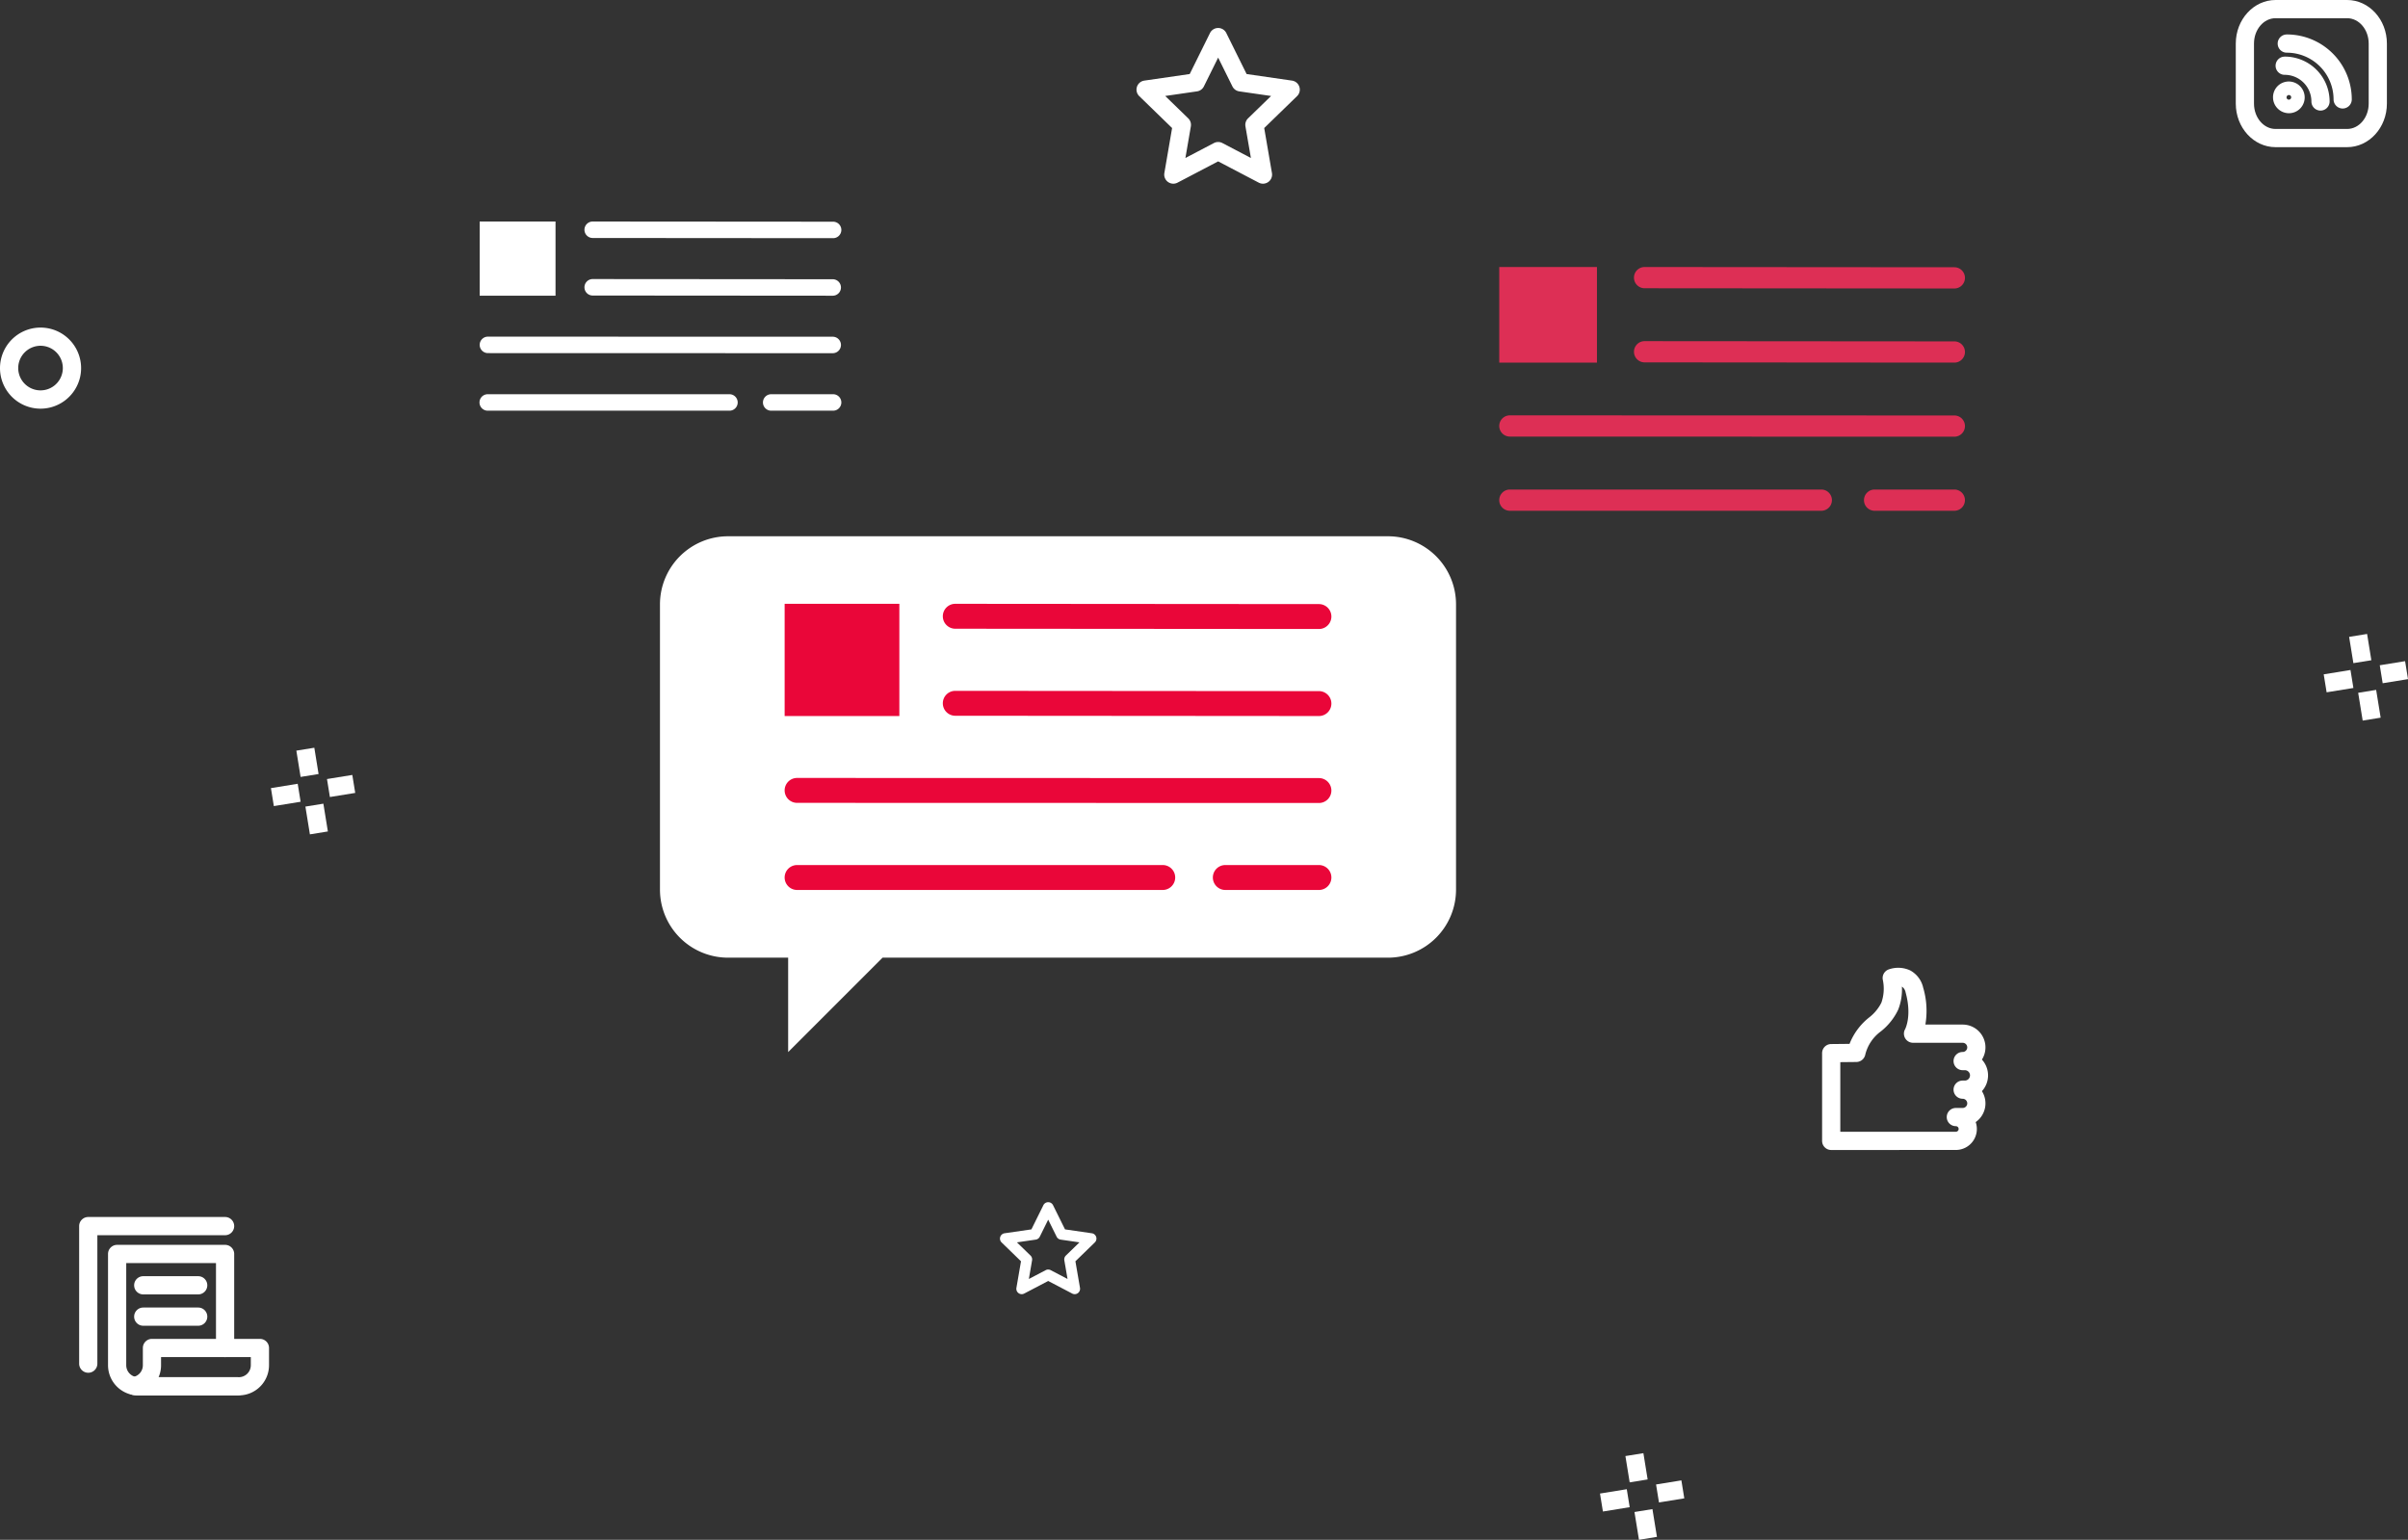 <svg xmlns="http://www.w3.org/2000/svg" width="529.044" height="338.33" viewBox="0 0 529.044 338.33">
  <rect x="0" y="0" width="529.044" height="338.33" fill="#333333" stroke="none"/>
  <g id="Group_5137" data-name="Group 5137" transform="translate(-1208 -178.849)">
    <g id="Group_4538" data-name="Group 4538" transform="translate(1537.389 237.521)">
      <rect id="Rectangle_2212" data-name="Rectangle 2212" width="21.466" height="21.004" transform="translate(0 0)" fill="#dd2f55"/>
      <g id="Group_3721" data-name="Group 3721" transform="translate(29.602 16.289)">
        <path id="Path_2100" data-name="Path 2100" d="M481.711,209.8l-68.052-.052a2.331,2.331,0,0,1,0-4.663l68.052.052a2.331,2.331,0,0,1,0,4.663Z" transform="translate(-411.328 -205.087)" fill="#dd2f55"/>
      </g>
      <g id="Group_3722" data-name="Group 3722" transform="translate(29.602 0)">
        <path id="Path_2101" data-name="Path 2101" d="M481.711,173.493l-68.052-.052a2.331,2.331,0,0,1,0-4.663l68.052.052a2.331,2.331,0,0,1,0,4.663Z" transform="translate(-411.328 -168.778)" fill="#dd2f55"/>
      </g>
      <g id="Group_3723" data-name="Group 3723" transform="translate(0 48.893)">
        <path id="Path_2102" data-name="Path 2102" d="M416.1,282.427H347.674a2.331,2.331,0,1,1,0-4.663H416.1a2.331,2.331,0,0,1,0,4.663Z" transform="translate(-345.343 -277.764)" fill="#dd2f55"/>
        <path id="Path_2103" data-name="Path 2103" d="M543.821,282.427H526.3a2.331,2.331,0,0,1,0-4.663h17.517a2.331,2.331,0,1,1,0,4.663Z" transform="translate(-443.836 -277.764)" fill="#dd2f55"/>
      </g>
      <g id="Group_3724" data-name="Group 3724" transform="translate(0 32.591)">
        <path id="Path_2104" data-name="Path 2104" d="M445.328,246.115l-97.653-.026a2.331,2.331,0,1,1,0-4.662l97.653.026a2.331,2.331,0,0,1,0,4.663Z" transform="translate(-345.343 -241.426)" fill="#dd2f55"/>
      </g>
    </g>
    <g id="Group_4539" data-name="Group 4539" transform="translate(1313.389 227.521)">
      <rect id="Rectangle_2212-2" data-name="Rectangle 2212" width="16.661" height="16.302" transform="translate(0 0)" fill="#fff"/>
      <g id="Group_3721-2" data-name="Group 3721" transform="translate(22.976 12.643)">
        <path id="Path_2100-2" data-name="Path 2100" d="M465.955,208.747l-52.818-.04a1.81,1.81,0,0,1,0-3.619l52.818.04a1.81,1.81,0,0,1,0,3.619Z" transform="translate(-411.328 -205.087)" fill="#fff"/>
      </g>
      <g id="Group_3722-2" data-name="Group 3722" transform="translate(22.976 0)">
        <path id="Path_2101-2" data-name="Path 2101" d="M465.955,172.438l-52.818-.04a1.81,1.81,0,0,1,0-3.619l52.818.04a1.81,1.81,0,1,1,0,3.619Z" transform="translate(-411.328 -168.778)" fill="#fff"/>
      </g>
      <g id="Group_3723-2" data-name="Group 3723" transform="translate(0 37.948)">
        <path id="Path_2102-2" data-name="Path 2102" d="M400.26,281.383H347.153a1.81,1.81,0,1,1,0-3.619H400.26a1.81,1.81,0,0,1,0,3.619Z" transform="translate(-345.343 -277.764)" fill="#fff"/>
        <path id="Path_2103-2" data-name="Path 2103" d="M539.378,281.383h-13.6a1.81,1.81,0,0,1,0-3.619h13.6a1.81,1.81,0,1,1,0,3.619Z" transform="translate(-461.775 -277.764)" fill="#fff"/>
      </g>
      <g id="Group_3724-2" data-name="Group 3724" transform="translate(0 25.296)">
        <path id="Path_2104-2" data-name="Path 2104" d="M422.946,245.065l-75.793-.021a1.809,1.809,0,1,1,0-3.619l75.793.02a1.81,1.81,0,0,1,0,3.619Z" transform="translate(-345.343 -241.426)" fill="#fff"/>
      </g>
    </g>
    <g id="Group_4761" data-name="Group 4761">
      <path id="Path_2099" data-name="Path 2099" d="M453.274,140.6H308.3a14.962,14.962,0,0,0-14.962,14.962v62.671A14.962,14.962,0,0,0,308.3,233.191H321.5v20.744l20.744-20.744H453.273a14.962,14.962,0,0,0,14.962-14.962V155.558A14.962,14.962,0,0,0,453.274,140.6Z" transform="translate(1059.659 156.082)" fill="#fff"/>
      <g id="Group_3725" data-name="Group 3725" transform="translate(1380.389 311.521)">
        <rect id="Rectangle_2212-3" data-name="Rectangle 2212" width="25.201" height="24.659" transform="translate(0 0)" fill="#EA0639"/>
        <g id="Group_3721-3" data-name="Group 3721" transform="translate(34.753 19.123)">
          <path id="Path_2100-3" data-name="Path 2100" d="M493.957,210.622l-79.892-.061a2.737,2.737,0,0,1,0-5.474l79.892.061a2.737,2.737,0,0,1,0,5.474Z" transform="translate(-411.328 -205.087)" fill="#EA0639"/>
        </g>
        <g id="Group_3722-3" data-name="Group 3722" transform="translate(34.753 0)">
          <path id="Path_2101-3" data-name="Path 2101" d="M493.957,174.313l-79.892-.061a2.737,2.737,0,0,1,0-5.474l79.892.061a2.737,2.737,0,1,1,0,5.474Z" transform="translate(-411.328 -168.778)" fill="#EA0639"/>
        </g>
        <g id="Group_3723-3" data-name="Group 3723" transform="translate(0 57.4)">
          <path id="Path_2102-3" data-name="Path 2102" d="M428.41,283.238H348.08a2.737,2.737,0,1,1,0-5.474h80.33a2.737,2.737,0,1,1,0,5.474Z" transform="translate(-345.343 -277.764)" fill="#EA0639"/>
          <path id="Path_2103-3" data-name="Path 2103" d="M547.275,283.238H526.71a2.737,2.737,0,0,1,0-5.474h20.565a2.737,2.737,0,0,1,0,5.474Z" transform="translate(-429.893 -277.764)" fill="#EA0639"/>
        </g>
        <g id="Group_3724-3" data-name="Group 3724" transform="translate(0 38.262)">
          <path id="Path_2104-3" data-name="Path 2104" d="M462.724,246.931,348.08,246.9a2.737,2.737,0,1,1,0-5.474l114.644.031a2.737,2.737,0,0,1,0,5.474Z" transform="translate(-345.343 -241.426)" fill="#EA0639"/>
        </g>
      </g>
    </g>
    <g id="Group_4540" data-name="Group 4540" transform="translate(949.853 2.904)">
      <path id="Path_2106" data-name="Path 2106" d="M310.278,482.546H288.507a6.633,6.633,0,0,1-6.626-6.625v-24.45a2,2,0,0,1,2-2H307.6a2,2,0,0,1,2,2V472.13a2,2,0,0,1-4,0V453.471H285.881v22.45a2.628,2.628,0,0,0,2.626,2.625h21.771a2,2,0,0,1,0,4Z" fill="#fff"/>
      <path id="Path_2107" data-name="Path 2107" d="M310.625,482.546H288.507a6.669,6.669,0,0,1-1.144-.1,2,2,0,0,1,0-3.941,2.615,2.615,0,0,0,2.17-2.581V472.13a2,2,0,0,1,2-2h23.719a2,2,0,0,1,2,2v3.791A6.633,6.633,0,0,1,310.625,482.546Zm-17.632-4h17.632a2.628,2.628,0,0,0,2.626-2.625V474.13H293.532v1.791A6.625,6.625,0,0,1,292.993,478.546Z" fill="#fff"/>
      <path id="Path_2108" data-name="Path 2108" d="M301.69,460.357H289.619a2,2,0,0,1,0-4H301.69a2,2,0,0,1,0,4Z" fill="#fff"/>
      <path id="Path_2109" data-name="Path 2109" d="M301.69,467.244H289.619a2,2,0,0,1,0-4H301.69a2,2,0,1,1,0,4Z" fill="#fff"/>
      <path id="Path_2110" data-name="Path 2110" d="M277.537,477.573a2,2,0,0,1-2-2V445.35a2,2,0,0,1,2-2H307.6a2,2,0,0,1,0,4H279.537v28.223A2,2,0,0,1,277.537,477.573Z" fill="#fff"/>
    </g>
    <g id="Group_4542" data-name="Group 4542" transform="translate(1085.853 -70.096)">
      <path id="Path_2117" data-name="Path 2117" d="M131.056,338.74a8.909,8.909,0,1,1,8.678-6.891h0A8.928,8.928,0,0,1,131.056,338.74Zm-.009-13.821a4.916,4.916,0,0,0-4.771,3.8,4.9,4.9,0,1,0,4.771-3.8Z" fill="#fff"/>
    </g>
    <g id="Group_4543" data-name="Group 4543" transform="translate(762.853 76.904)">
      <g id="Group_3730" data-name="Group 3730">
        <rect id="Rectangle_2213" data-name="Rectangle 2213" width="5.96" height="4.001" transform="matrix(0.987, -0.16, 0.16, 0.987, 796.672, 430.114)" fill="#fff"/>
      </g>
      <g id="Group_3731" data-name="Group 3731">
        <rect id="Rectangle_2214" data-name="Rectangle 2214" width="4" height="5.85" transform="translate(802.256 421.88) rotate(-9.194)" fill="#fff"/>
      </g>
      <g id="Group_3732" data-name="Group 3732">
        <rect id="Rectangle_2215" data-name="Rectangle 2215" width="5.637" height="4.001" transform="matrix(0.987, -0.16, 0.16, 0.987, 808.987, 428.121)" fill="#fff"/>
      </g>
      <g id="Group_3733" data-name="Group 3733">
        <rect id="Rectangle_2216" data-name="Rectangle 2216" width="4" height="6.183" transform="matrix(0.987, -0.16, 0.16, 0.987, 804.245, 434.172)" fill="#fff"/>
      </g>
    </g>
    <g id="Group_4545" data-name="Group 4545" transform="translate(470.853 -78.096)">
      <g id="Group_3730-2" data-name="Group 3730">
        <rect id="Rectangle_2213-2" data-name="Rectangle 2213" width="5.96" height="4.001" transform="matrix(0.987, -0.16, 0.16, 0.987, 796.672, 430.114)" fill="#fff"/>
      </g>
      <g id="Group_3731-2" data-name="Group 3731">
        <rect id="Rectangle_2214-2" data-name="Rectangle 2214" width="4" height="5.85" transform="translate(802.256 421.88) rotate(-9.194)" fill="#fff"/>
      </g>
      <g id="Group_3732-2" data-name="Group 3732">
        <rect id="Rectangle_2215-2" data-name="Rectangle 2215" width="5.637" height="4.001" transform="matrix(0.987, -0.16, 0.16, 0.987, 808.987, 428.121)" fill="#fff"/>
      </g>
      <g id="Group_3733-2" data-name="Group 3733">
        <rect id="Rectangle_2216-2" data-name="Rectangle 2216" width="4" height="6.183" transform="matrix(0.987, -0.16, 0.16, 0.987, 804.245, 434.172)" fill="#fff"/>
      </g>
    </g>
    <path id="Path_2870" data-name="Path 2870" d="M645.467,403.627a2,2,0,0,1-2-2V382.348a2,2,0,0,1,1.979-2l4.052-.041a13.842,13.842,0,0,1,4.37-5.853,9.458,9.458,0,0,0,2.619-3.187,9.325,9.325,0,0,0,.332-4.973,2.008,2.008,0,0,1,1.234-2.325,6.276,6.276,0,0,1,4.743.188,5.717,5.717,0,0,1,2.876,3.792,17.982,17.982,0,0,1,.485,8.121h8.19a5.009,5.009,0,0,1,4.231,7.693,5.128,5.128,0,0,1,0,6.937,5.005,5.005,0,0,1-1.367,6.792,4.613,4.613,0,0,1-4.358,6.128l-27.386.008Zm2-19.3v15.3l25.385-.008a.613.613,0,1,0,0-1.227,2,2,0,0,1,0-4h1.495a1.01,1.01,0,0,0,0-2.021,2,2,0,0,1,0-4h.44a1.141,1.141,0,1,0,0-2.281h-.44a2,2,0,0,1,0-4,1.01,1.01,0,0,0,0-2.021l-10.9,0a2,2,0,0,1-1.742-2.984c.051-.1,1.523-2.969.112-8.071a1.946,1.946,0,0,0-.817-1.285,12.027,12.027,0,0,1-.829,5.093,13.394,13.394,0,0,1-3.809,4.757,8.972,8.972,0,0,0-3.392,5.023,2.027,2.027,0,0,1-1.956,1.688Z" transform="translate(964.853 27.904)" fill="#fff"/>
    <g id="Group_4541" data-name="Group 4541" transform="translate(878.853 -29.096)">
      <path id="Path_2113" data-name="Path 2113" d="M844.82,207.945H829.09c-4.816,0-8.735,4.291-8.735,9.567v13.2c0,5.276,3.919,9.568,8.735,9.568h15.73c4.817,0,8.735-4.292,8.735-9.568v-13.2C853.555,212.236,849.637,207.945,844.82,207.945Zm4.735,22.767c0,3.07-2.124,5.568-4.735,5.568H829.09c-2.611,0-4.735-2.5-4.735-5.568v-13.2c0-3.07,2.124-5.567,4.735-5.567h15.73c2.611,0,4.735,2.5,4.735,5.567Z" fill="#fff"/>
      <path id="Path_2114" data-name="Path 2114" d="M829.549,226.857a3.5,3.5,0,0,0,2.471,5.963h.006a3.464,3.464,0,0,0,2.465-1.02h0a3.495,3.495,0,0,0-4.943-4.942Zm2.829,2.829a.5.5,0,0,1-.865-.352.512.512,0,0,1,.512-.514h0a.505.505,0,0,1,.352.866Z" fill="#fff"/>
      <path id="Path_2115" data-name="Path 2115" d="M831.558,215.52h0a2,2,0,0,0,0,4,10.272,10.272,0,0,1,10.28,10.267,2,2,0,0,0,2,2h0a2,2,0,0,0,2-2,14.273,14.273,0,0,0-14.275-14.273Z" fill="#fff"/>
      <path id="Path_2116" data-name="Path 2116" d="M831.1,220.387h0a2,2,0,0,0,0,4,5.862,5.862,0,0,1,5.868,5.856,2,2,0,0,0,2,2h0a2,2,0,0,0,2-2,9.86,9.86,0,0,0-9.863-9.862Z" fill="#fff"/>
    </g>
    <path id="Path_2871" data-name="Path 2871" d="M189.932,162.308a2,2,0,0,1-1.972-2.339l1.7-9.892-7.212-7.007a2,2,0,0,1,1.107-3.414l9.973-1.444,4.458-9.005a2,2,0,0,1,3.585,0l4.459,9.005,9.974,1.444a2,2,0,0,1,1.107,3.414l-7.213,7.007,1.7,9.892a2,2,0,0,1-2.9,2.11l-8.922-4.675-8.922,4.675A2,2,0,0,1,189.932,162.308Zm9.85-9.162a1.991,1.991,0,0,1,.928.229l6.265,3.283-1.2-6.942a2,2,0,0,1,.578-1.773l5.054-4.91-6.991-1.013a2,2,0,0,1-1.506-1.091l-3.133-6.327-3.133,6.327a2,2,0,0,1-1.505,1.091l-6.992,1.013,5.054,4.91a2,2,0,0,1,.578,1.774l-1.195,6.941,6.264-3.283A2,2,0,0,1,199.782,153.146Z" transform="translate(1275.853 56.904)" fill="#fff"/>
    <path id="Path_2872" data-name="Path 2872" d="M186.622,148.306a1.181,1.181,0,0,1-1.165-1.382l1.006-5.844-4.26-4.139a1.182,1.182,0,0,1,.654-2.017l5.892-.853,2.634-5.32a1.182,1.182,0,0,1,2.118,0l2.634,5.32,5.892.853a1.182,1.182,0,0,1,.654,2.017l-4.261,4.139,1.005,5.844a1.181,1.181,0,0,1-1.713,1.246l-5.271-2.762-5.271,2.762A1.181,1.181,0,0,1,186.622,148.306Zm5.819-5.412a1.176,1.176,0,0,1,.548.135l3.7,1.939-.706-4.1a1.183,1.183,0,0,1,.341-1.047l2.986-2.9-4.13-.6a1.181,1.181,0,0,1-.89-.645l-1.851-3.738-1.851,3.738a1.179,1.179,0,0,1-.889.645l-4.131.6,2.986,2.9a1.181,1.181,0,0,1,.341,1.048l-.706,4.1,3.7-1.939A1.178,1.178,0,0,1,192.441,142.894Z" transform="translate(1245.853 314.904)" fill="#fff"/>
    <g id="Group_4544" data-name="Group 4544" transform="translate(921.853 -103.096)">
      <g id="Group_3730-3" data-name="Group 3730">
        <rect id="Rectangle_2213-3" data-name="Rectangle 2213" width="5.96" height="4.001" transform="matrix(0.987, -0.16, 0.16, 0.987, 796.672, 430.114)" fill="#fff"/>
      </g>
      <g id="Group_3731-3" data-name="Group 3731">
        <rect id="Rectangle_2214-3" data-name="Rectangle 2214" width="4" height="5.85" transform="translate(802.256 421.88) rotate(-9.194)" fill="#fff"/>
      </g>
      <g id="Group_3732-3" data-name="Group 3732">
        <rect id="Rectangle_2215-3" data-name="Rectangle 2215" width="5.637" height="4.001" transform="matrix(0.987, -0.16, 0.16, 0.987, 808.987, 428.121)" fill="#fff"/>
      </g>
      <g id="Group_3733-3" data-name="Group 3733">
        <rect id="Rectangle_2216-3" data-name="Rectangle 2216" width="4" height="6.183" transform="matrix(0.987, -0.16, 0.16, 0.987, 804.245, 434.172)" fill="#fff"/>
      </g>
    </g>
  </g>
</svg>
